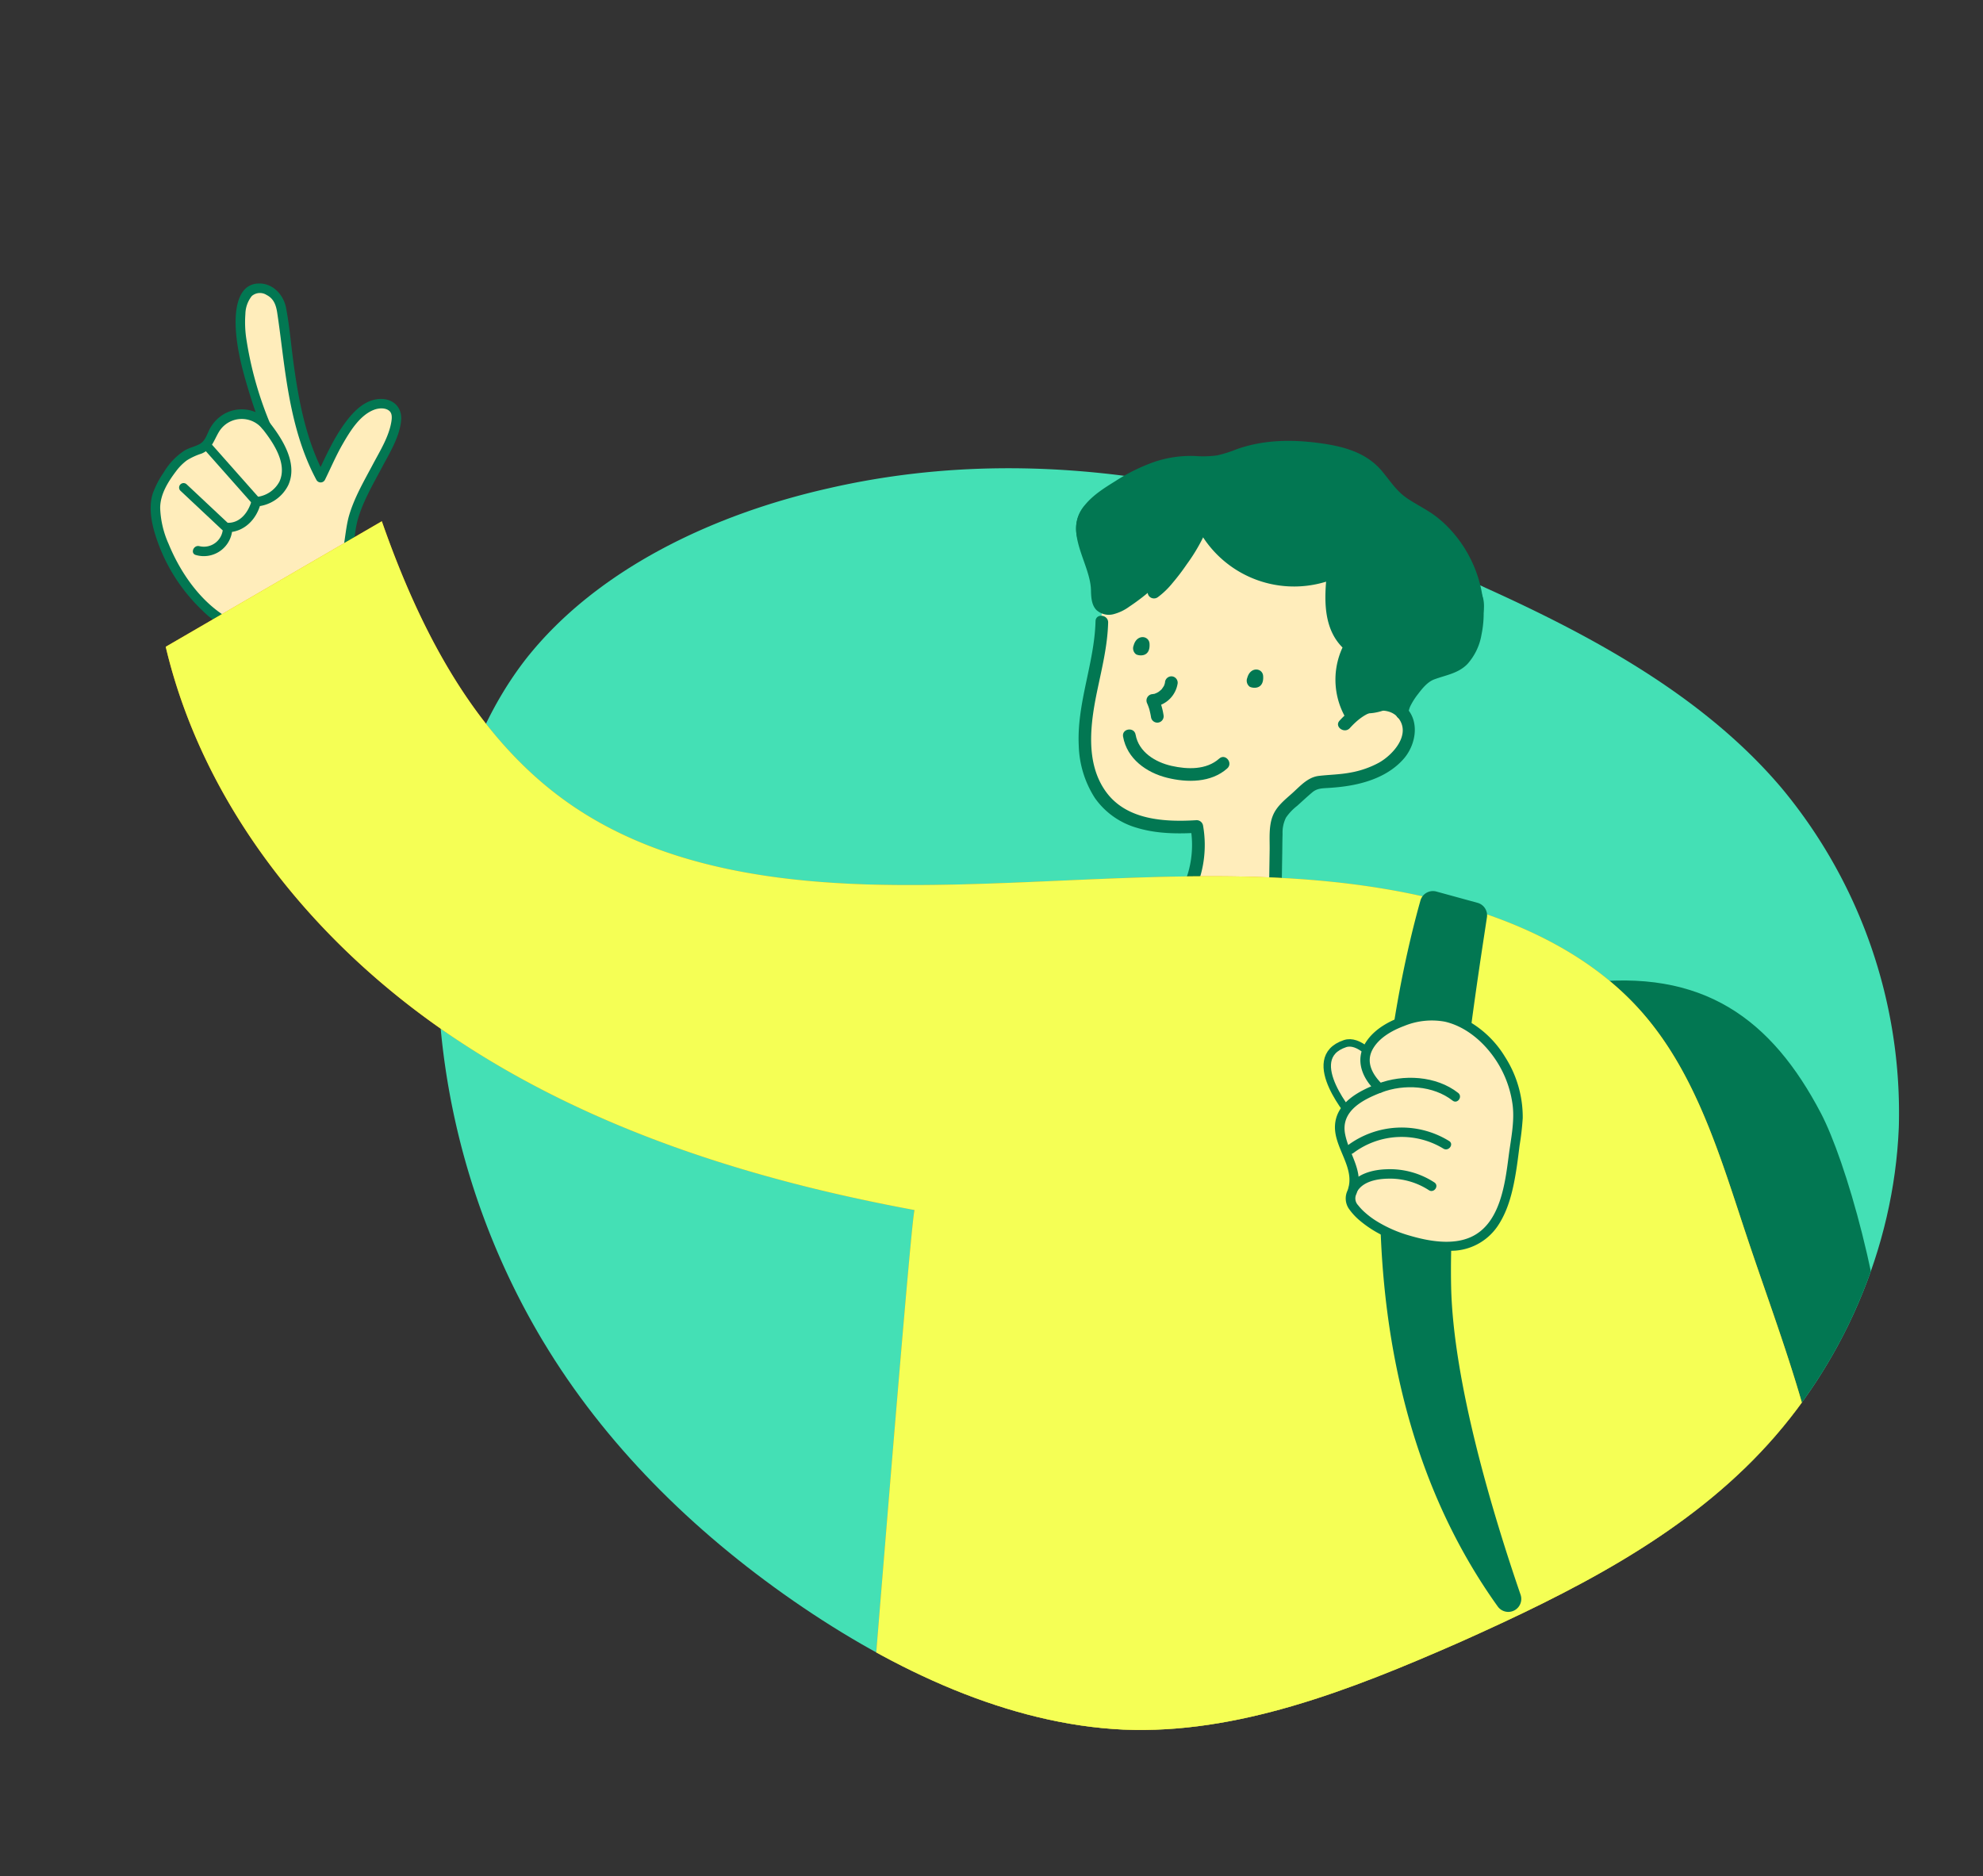 <svg xmlns="http://www.w3.org/2000/svg" xmlns:xlink="http://www.w3.org/1999/xlink" width="533.567" height="504.761" viewBox="0 0 533.567 504.761">
  <rect x="0" y="0" width="533.567" height="504.761" fill="#333333" stroke="none"/>
  <defs>
    <clipPath id="clip-path">
      <path id="パス_131166" data-name="パス 131166" d="M59.863,2.49C37.5,23.419,3.445,52.937.1,85.585-3.386,118.38,87.174,276.377,99.362,306.42c12.029,29.9,31.7,56.707,55.607,79.586,24.077,23.012,52.233,41.933,82.337,48.133,29.936,6.042,61.638-.806,93.246-9.131,31.438-8.482,62.763-18.468,87.954-37.935,25.055-19.32,43.782-48.273,50.2-80.35a129.75,129.75,0,0,0,2.388-24.746v-.444a136.774,136.774,0,0,0-19.213-69.843C435,183.8,436.223,115.174,409.846,97.872c0,0-275.877-97.864-338.617-97.872-5.616,0-9.517.782-11.366,2.49" transform="translate(0 0)" fill="none"/>
    </clipPath>
  </defs>
  <g id="グループ_30323" data-name="グループ 30323" transform="translate(0 73.695) rotate(-9)">
    <g id="グループ_30322" data-name="グループ 30322" transform="translate(0 0)" clip-path="url(#clip-path)">
      <path id="パス_131137" data-name="パス 131137" d="M370.8,134.549c-26.545-17.455-51.912-31.323-79.845-41.133-27.923-9.5-58.255-14.8-90.145-12.583-31.767,2.058-64.923,11.764-87.443,32.549-22.362,20.929-34.182,53.377-37.529,86.024a199.816,199.816,0,0,0,13.264,95.988c12.029,29.9,31.7,56.706,55.607,79.585,24.077,23.012,52.233,41.933,82.336,48.133,29.935,6.042,61.639-.806,93.247-9.131,31.438-8.482,62.763-18.468,87.954-37.935,25.054-19.32,43.782-48.273,50.2-80.35a136.6,136.6,0,0,0-16.825-95.032c-16.882-27.894-44.421-48.77-70.8-66.073Z" transform="translate(10.256 11.028)" fill="#44e0b5"/>
      <path id="パス_131138" data-name="パス 131138" d="M344.687,224.314c32.806.931,48.821,17.639,57.914,44.583s18.59,145.57-35.949,127.167-21.964-171.75-21.964-171.75" transform="translate(45.994 30.794)" fill="#027752"/>
      <path id="パス_131139" data-name="パス 131139" d="M79.732,78.22c-1.781,4.01-2.231,8.611-4.758,12.2C69,98.888,56.285,103.49,47.168,102.594c-12.3-1.208-24.535-30.939-17.76-40.141,2.778-3.772,5.947-7.81,10.516-8.84a12.648,12.648,0,0,0,3.386-.884c1.587-.871,2.338-2.7,3.469-4.114,3.557-4.456,10.985-3.962,13.688,1.059,0,0-7.148-30.969,1.383-36.255,2.628-1.63,6.518.755,7.393,3.72a11.4,11.4,0,0,1,.3,3.366c-.176,15.23-1.859,30.761,3.323,45.407,2.757-3.894,12.5-20.4,20.669-16.693,7.988,3.623-9.166,18.565-13.8,29" transform="translate(3.772 1.769)" fill="#ffedbb"/>
      <path id="パス_131140" data-name="パス 131140" d="M78.783,77.728c-1.105,2.568-1.756,5.268-2.665,7.9a17.667,17.667,0,0,1-3.985,6.57,30.343,30.343,0,0,1-11.959,7.458c-4.024,1.412-8.664,2.4-12.945,1.8-2.859-.4-5.287-2.343-7.229-4.359-5.146-5.345-8.493-12.728-10.181-19.886a25.745,25.745,0,0,1-.719-9.89c.593-3.643,3.208-6.631,5.8-9.115a14.1,14.1,0,0,1,3.282-2.4,17.255,17.255,0,0,1,4.189-1.183c3.006-.705,3.862-3.1,5.7-5.222a7.153,7.153,0,0,1,11.452,1.072,1.286,1.286,0,0,0,2.339-.986,96.936,96.936,0,0,1-2.751-23.066,30.054,30.054,0,0,1,.8-7.057,8.043,8.043,0,0,1,2.438-4.482,3.32,3.32,0,0,1,4,.323c1.779,1.292,2.085,3.134,2.072,5.21-.03,4.827-.256,9.65-.351,14.475-.21,10.622.192,21.389,3.719,31.515a1.3,1.3,0,0,0,2.338.306c2.043-2.9,3.921-5.91,6.161-8.675,2.464-3.042,5.674-6.878,9.691-7.78,1.3-.292,3.114-.188,4.074.883.724.809.438,2.005.13,2.956-1.253,3.863-4.243,7.309-6.644,10.5-3.138,4.174-6.587,8.34-8.754,13.13-.673,1.489,1.531,2.791,2.21,1.292,2.143-4.737,5.541-8.861,8.646-12.987,2.653-3.528,6.034-7.406,7.164-11.779.968-3.743-1.518-6.527-5.305-6.693-4.426-.193-8.3,3.373-11.076,6.4-3.236,3.531-5.761,7.555-8.5,11.456l2.338.306C70.8,55.8,70.422,45.3,70.628,34.891c.1-5.135.507-10.313.346-15.448-.119-3.747-2.658-7.368-6.653-7.661-5.393-.395-7.028,6.4-7.511,10.468-.672,5.661-.1,11.469.665,17.092.492,3.627,1.094,7.257,1.915,10.826l2.338-.986a9.651,9.651,0,0,0-11.247-4.293,10.126,10.126,0,0,0-5.388,4.264c-.756,1.121-1.431,2.341-2.769,2.835-1.407.521-2.93.536-4.339,1.111a17.538,17.538,0,0,0-6.38,4.864A24.71,24.71,0,0,0,27.673,63.3c-1.466,3.08-1.515,6.7-1.124,10.024a47.5,47.5,0,0,0,9.516,23.113,21.03,21.03,0,0,0,8.107,6.794c3.77,1.574,8.4.98,12.276.146a35.57,35.57,0,0,0,15.642-7.6,20.994,20.994,0,0,0,5.517-6.986c1.439-3.148,2.021-6.6,3.387-9.767.644-1.5-1.559-2.8-2.21-1.292" transform="translate(3.616 1.615)" fill="#027752"/>
      <path id="パス_131141" data-name="パス 131141" d="M52.127,65.759a.858.858,0,0,1-.193-.231L41.192,48.69A1.2,1.2,0,1,1,43.219,47.4L53.96,64.24a1.2,1.2,0,0,1-1.831,1.517Z" transform="translate(5.629 6.431)" fill="#027752"/>
      <path id="パス_131142" data-name="パス 131142" d="M43.757,69.863a.888.888,0,0,1-.215-.213L34.184,57.6a1.2,1.2,0,0,1,1.9-1.471L45.441,68.18a1.2,1.2,0,0,1-1.682,1.681Z" transform="translate(4.658 7.642)" fill="#027752"/>
      <path id="パス_131143" data-name="パス 131143" d="M57.516,44.727c2.52,4.264,6.525,11.465,3.219,16.365a7.9,7.9,0,0,1-7.011,3.084,1.234,1.234,0,0,0-1.1.633c-1.228,2.855-3.85,5.607-7.242,5.065a1.3,1.3,0,0,0-1.574.894,5.12,5.12,0,0,1-7.055,4.1c-1.5-.639-2.8,1.564-1.291,2.21A7.676,7.676,0,0,0,46.269,71.45l-1.573.894c4.521.72,8.389-2.192,10.131-6.241l-1.1.633a10.383,10.383,0,0,0,9.22-4.351c3.839-5.8-.175-13.8-3.217-18.949a1.281,1.281,0,0,0-2.21,1.292" transform="translate(4.775 5.878)" fill="#027752"/>
      <path id="パス_131144" data-name="パス 131144" d="M238.576,144.819c-3.514,6.861-4.845,15.345-2.112,22.552,1.832,4.829,5.81,8.6,10.286,11.177s9.467,4.094,14.41,5.59q-.78,10.2-1.56,20.4c3.622.806,7.312,1.617,11.01,1.308s7.473-1.92,9.5-5.025c2.568-3.925,1.834-9.2,3.8-13.457,2.069-4.493,6.832-7.168,11.6-8.468s9.783-1.523,14.578-2.736,9.624-3.693,11.931-8.068c2.337-4.43,1.623-9.781.848-14.729q-2.509-16.034-5.018-32.07c-1.012-6.464-2.22-13.347-6.688-18.127-5.17-5.532-13.468-6.842-21.026-6.395a61.5,61.5,0,0,0-35.962,14.662c-9.809,8.35-8.581,19.677-15.6,33.384" transform="translate(32.262 13.274)" fill="#ffedbb"/>
      <path id="パス_131145" data-name="パス 131145" d="M251.212,128.963a2.042,2.042,0,0,0,.249,2.5c.787.594,3.7,1.408,4.025-2.277.194-2.189-2.96-3.124-4.274-.226" transform="translate(34.447 17.454)" fill="#027752"/>
      <path id="パス_131146" data-name="パス 131146" d="M276.565,140.738a2.042,2.042,0,0,0,.249,2.5c.787.594,3.7,1.408,4.025-2.277.195-2.189-2.96-3.124-4.274-.226" transform="translate(37.928 19.071)" fill="#027752"/>
      <path id="パス_131147" data-name="パス 131147" d="M257.833,138.628a2,2,0,0,1-.159.453c.234-.365.024-.075-.03.027a2.1,2.1,0,0,1-.441.71c.146-.185.161-.206.044-.063-.051.061-.1.122-.158.181-.081.089-.164.175-.25.258s-.246.289-.358.32c.189-.141.208-.157.059-.046-.048.035-.1.069-.147.1a6.018,6.018,0,0,1-.727.423c-.4.194.239-.068-.088.043-.133.044-.263.093-.4.133s-.268.075-.4.1c-.078.017-.157.032-.235.046-.154.024-.157.024-.01,0,.276.031-.183.006-.25.008-.16,0-.32,0-.48-.009a1.722,1.722,0,0,0-1.645,2.16c.091.359.174.72.243,1.083.03.157.057.313.082.47.016.1.032.208.047.313-.023-.165-.026-.184-.01-.059.057.714.115,1.418.108,2.137a1.706,1.706,0,0,0,3.412,0,18.893,18.893,0,0,0-.593-4.849l-1.645,2.159a7.459,7.459,0,0,0,7.323-5.2,1.723,1.723,0,0,0-1.192-2.1,1.743,1.743,0,0,0-2.1,1.192" transform="translate(34.609 18.861)" fill="#027752"/>
      <path id="パス_131148" data-name="パス 131148" d="M245.312,149.884c.118,6.073,4.684,10.559,9.99,12.8,5.086,2.151,11.462,3.2,16.365.033,1.838-1.187.13-4.142-1.722-2.946-3.9,2.519-8.927,1.55-12.989-.069-4.143-1.652-8.14-5.031-8.233-9.82-.043-2.193-3.455-2.2-3.412,0" transform="translate(33.677 20.35)" fill="#027752"/>
      <path id="パス_131149" data-name="パス 131149" d="M244.343,121.846c-2.07,11.157-8.481,21.028-9.7,32.4a27.473,27.473,0,0,0,2.07,14.53,20.77,20.77,0,0,0,9.9,9.708c4.995,2.426,10.513,3.354,15.995,3.89l-1.706-1.706a26.952,26.952,0,0,1-5.233,16.446c-1.294,1.778,1.664,3.481,2.946,1.722a30.014,30.014,0,0,0,5.7-18.168,1.751,1.751,0,0,0-1.706-1.706c-8.526-.834-18.423-3-22.665-11.332-4.4-8.651-1.217-18.995,2-27.444,2.176-5.719,4.567-11.382,5.69-17.429.4-2.147-2.89-3.067-3.29-.908" transform="translate(32.186 16.558)" fill="#027752"/>
      <path id="パス_131150" data-name="パス 131150" d="M276.967,197.916q.93-5.331,1.861-10.663c.293-1.68.562-3.366.885-5.04a9.1,9.1,0,0,1,1.587-4.186,14.026,14.026,0,0,1,3.43-2.643c1.533-.987,3.047-2.021,4.608-2.963,1.387-.837,2.586-.693,4.146-.537,1.614.16,3.234.276,4.857.3,5.878.1,12.122-.984,16.75-4.861,4.175-3.5,6.174-10.3,1.859-14.549-5.13-5.053-12.535-2.1-17.321,1.731-1.714,1.373.714,3.772,2.412,2.413,2.089-1.672,4.612-3.239,7.351-3.415,2.205-.143,4.689.622,5.876,2.611,2.969,4.979-2.834,9.708-6.958,11.222a25.357,25.357,0,0,1-8.022,1.425c-2.863.085-5.656-.337-8.5-.448-3.031-.119-5.424,1.96-7.841,3.516-2.194,1.411-4.594,2.755-6,5.036-1.647,2.674-1.836,6.185-2.362,9.2q-.954,5.469-1.908,10.936c-.374,2.148,2.913,3.07,3.29.908" transform="translate(37.566 20.605)" fill="#027752"/>
      <path id="パス_131151" data-name="パス 131151" d="M270.309,103.467a29.252,29.252,0,0,0,34.852,19.684l-2.1-2.1c-2,7.292-3.726,15.751,1.828,21.972l-.266-2.066a20.556,20.556,0,0,0-3.046,19.018c.714,2.062,4.011,1.176,3.29-.908a17.406,17.406,0,0,1,2.7-16.388,1.719,1.719,0,0,0-.267-2.068c-4.611-5.166-2.575-12.727-.95-18.653a1.724,1.724,0,0,0-2.1-2.1,26.151,26.151,0,0,1-30.655-17.3c-.674-2.079-3.97-1.19-3.29.908" transform="translate(37.096 13.917)" fill="#027752"/>
      <path id="パス_131152" data-name="パス 131152" d="M258.864,106.851a30.629,30.629,0,0,1-13.347,3.364c-2.193.045-2.2,3.457,0,3.412a34.524,34.524,0,0,0,15.069-3.83,1.706,1.706,0,0,0-1.722-2.946" transform="translate(33.479 14.639)" fill="#027752"/>
      <path id="パス_131153" data-name="パス 131153" d="M247.654,106.328c-2-.612-2.579-3.04-2.245-4.894.466-2.6,2.867-4.365,5.017-5.584,5.464-3.1,12.052-5.624,18.343-6.117,3.528-.277,6.746.471,10.2,1.009,3.428.533,6.565.009,9.936-.629,6.981-1.32,13.976-.138,20.7,1.9a35.118,35.118,0,0,1,8.184,3.356,16.021,16.021,0,0,1,5.773,6.405,28.872,28.872,0,0,0,5.161,7.507c2.19,2.082,4.728,3.76,6.834,5.937a29.668,29.668,0,0,1,6.629,29.863c-1.024,2.869-2.815,5.8-5.838,6.831-2.74.937-5.83.467-8.428,1.845a21.7,21.7,0,0,0-5.572,4.561c-1.4,1.53-2.932,3.375-3.065,5.535-.135,2.193,3.277,2.185,3.412,0a5.984,5.984,0,0,1,.9-1.717,18.583,18.583,0,0,1,2.378-2.642c1.389-1.322,3.034-2.824,4.923-3.2,3.306-.663,6.625-.568,9.452-2.685a15.7,15.7,0,0,0,4.977-7.217c4.189-11.04,1.084-24.362-6.785-32.972-2.187-2.392-4.878-4.181-7.235-6.382-2.505-2.339-3.773-5.312-5.492-8.207-3.485-5.872-9.532-8.4-15.818-10.257-7.188-2.126-14.575-3.145-22-1.745a33.388,33.388,0,0,1-5.392.8,27.913,27.913,0,0,1-5.881-.764,30.934,30.934,0,0,0-10.709-.212,49.239,49.239,0,0,0-11.447,3.495c-3.208,1.351-6.539,2.748-9.165,5.093a9.569,9.569,0,0,0-3.449,8,7.055,7.055,0,0,0,4.791,6.382c2.105.643,3-2.649.908-3.29" transform="translate(33.211 11.831)" fill="#027752"/>
      <path id="パス_131154" data-name="パス 131154" d="M272.381,102.163a43.851,43.851,0,0,1-6.809,8.623,59.427,59.427,0,0,1-4.472,4.291,17.544,17.544,0,0,1-3.876,2.685,1.722,1.722,0,0,0-.612,2.334,1.743,1.743,0,0,0,2.335.612,21.457,21.457,0,0,0,4.415-3.09,58.486,58.486,0,0,0,4.623-4.419,48.311,48.311,0,0,0,7.341-9.313c1.073-1.919-1.873-3.642-2.946-1.722" transform="translate(35.198 13.91)" fill="#027752"/>
      <path id="パス_131155" data-name="パス 131155" d="M200.082,277.771a2.151,2.151,0,0,0,.117-.387c-41.961-14.83-82.722-35.09-115.343-65.364S28.268,140.569,24.924,96.191L87.637,71.933c5.489,30.363,15.618,61.376,37.81,82.813,21.116,20.4,50.585,29.636,79.489,34.794,50.7,9.045,104.2,7.906,151.135,29.11,17.846,8.063,34.692,19.65,45.337,36.088,12.466,19.248,15.235,42.945,19.021,65.562,6.034,36.061,15.1,72.747,4.33,108.846-1.619,5.429-3.977,11.206-8.949,13.923-3.637,1.987-8,1.945-12.142,1.853-65.951,1.318-92.511-.578-158.374-3.81-18.639-.914-68.652,6.817-85.484-.022,3.28-13.036,37.487-155.142,40.272-163.319" transform="translate(3.422 9.875)" fill="#eb9a00"/>
      <path id="パス_131156" data-name="パス 131156" d="M200.082,277.771a2.151,2.151,0,0,0,.117-.387c-41.961-14.83-82.722-35.09-115.343-65.364S28.268,140.569,24.924,96.191L87.637,71.933c5.489,30.363,15.618,61.376,37.81,82.813,21.116,20.4,50.585,29.636,79.489,34.794,50.7,9.045,104.2,7.906,151.135,29.11,17.846,8.063,34.692,19.65,45.337,36.088,12.466,19.248,15.235,42.945,19.021,65.562,6.034,36.061,15.1,72.747,4.33,108.846-1.619,5.429-3.977,11.206-8.949,13.923-3.637,1.987-8,1.945-12.142,1.853-65.951,1.318-92.511-.578-158.374-3.81-18.639-.914-68.652,6.817-85.484-.022,3.28-13.036,37.487-155.142,40.272-163.319" transform="translate(3.422 9.875)" fill="#f5ff55"/>
      <path id="パス_131157" data-name="パス 131157" d="M311.9,199.239c-8.294,18-48.639,112.063-9.183,190.836a3.493,3.493,0,0,0,6.576-2.138c-3.944-22.477-9-59.232-5.478-84.9,4.678-34.115,21.177-84.249,25.054-96.564a3.483,3.483,0,0,0-1.894-4.22l-10.465-4.732a3.488,3.488,0,0,0-4.609,1.72" transform="translate(39.22 27.073)" fill="#027752"/>
      <path id="パス_131158" data-name="パス 131158" d="M286.5,229.649c7.519-1.256,14.042,20.393,14.042,20.393l-14.954-.2s-11.492-18.125.912-20.2" transform="translate(38.54 31.519)" fill="#ffedbb"/>
      <path id="パス_131159" data-name="パス 131159" d="M286.5,229.649c7.519-1.256,14.042,20.393,14.042,20.393l-14.954-.2S274.094,231.72,286.5,229.649Z" transform="translate(38.54 31.519)" fill="none" stroke="#027752" stroke-miterlimit="10" stroke-width="2"/>
      <path id="パス_131160" data-name="パス 131160" d="M282.029,269.909a4.593,4.593,0,0,0-.771,2.082,4.4,4.4,0,0,0,.736,2.251c4.283,7.546,15.971,13.25,24.376,14.19,15.508,1.734,18.6-17.141,22.253-28.644,3.7-11.667-2.5-27.529-14.167-32.442-9.766-4.111-31.234,2.7-20.725,16.05-4.748,1-10.175,2.729-11.85,7.283-2.161,5.873,3.415,12.8.612,18.392-.142.282-.3.558-.464.837" transform="translate(38.611 31.047)" fill="#ffedbb"/>
      <path id="パス_131161" data-name="パス 131161" d="M281.072,269.416a4.935,4.935,0,0,0-.472,4.762,16.359,16.359,0,0,0,2.509,3.788,29.86,29.86,0,0,0,6.883,5.832,38.17,38.17,0,0,0,17.238,6.132,15.162,15.162,0,0,0,12.538-5.07c3.269-3.642,5.18-8.316,6.719-12.9.806-2.4,1.5-4.832,2.2-7.264a73.779,73.779,0,0,0,2-7.177,29.981,29.981,0,0,0-2.128-16.978,27.376,27.376,0,0,0-10.713-12.827,20.206,20.206,0,0,0-13.088-2.5c-4.573.555-9.694,2.157-12.774,5.8-3.48,4.114-2.276,9.206.792,13.178l.764-1.88c-5.271,1.127-11.807,3.3-13.067,9.313-1.245,5.94,3.791,12.209.6,17.787a1.281,1.281,0,0,0,2.21,1.292c3.147-5.5-.284-10.7-.478-16.4-.215-6.372,6.28-8.424,11.415-9.521a1.287,1.287,0,0,0,.765-1.88c-2.222-2.876-3.811-6.585-1.383-9.836,2.172-2.906,6.063-4.309,9.484-5.005a19.515,19.515,0,0,1,10.959.58c4.681,1.888,8.38,5.807,10.813,10.141a28.579,28.579,0,0,1,3.683,14.984c-.176,4.485-1.9,8.874-3.157,13.148-2.148,7.285-5.082,17.684-13.4,20.034-5.322,1.5-11.532-.663-16.321-2.944a35.217,35.217,0,0,1-8.177-5.247,22.224,22.224,0,0,1-3.053-3.212,14.608,14.608,0,0,1-1.182-1.8,2.636,2.636,0,0,1,.035-3.041,1.281,1.281,0,0,0-2.21-1.292" transform="translate(38.464 30.893)" fill="#027752"/>
      <path id="パス_131162" data-name="パス 131162" d="M292.718,242.761c6.327-1.349,14.057.314,18.556,5.16,1.122,1.21,2.928-.6,1.809-1.809-5.13-5.527-13.85-7.351-21.045-5.818-1.61.343-.929,2.811.68,2.468" transform="translate(39.965 32.916)" fill="#027752"/>
      <path id="パス_131163" data-name="パス 131163" d="M283.938,256.128a21.644,21.644,0,0,1,24.137,2.627c1.257,1.047,3.076-.753,1.809-1.809a24.319,24.319,0,0,0-27.238-3.027c-1.451.778-.16,2.989,1.292,2.21" transform="translate(38.715 34.467)" fill="#027752"/>
      <path id="パス_131164" data-name="パス 131164" d="M283.394,265.276c2-2.467,5.779-2.567,8.672-2.176a19.2,19.2,0,0,1,10.472,4.782c1.2,1.125,3.014-.68,1.809-1.809a21.886,21.886,0,0,0-12.281-5.532c-3.548-.436-8.054-.067-10.481,2.925-1.028,1.268.771,3.089,1.809,1.809" transform="translate(38.614 35.746)" fill="#027752"/>
      <path id="パス_131165" data-name="パス 131165" d="M254.1,91.576c5.686-2.573,12.172-2.471,18.413-2.322,7.6.182,23.736-.971,31.338-.789,6.153.147,9.348,2.641,14.942,5.208,5.494,2.52,4.355,6.122,8.438,10.579,8.474,9.251,17.275,19.114,19.932,31.374,1.236,5.7-5.237,13.211-9.437,17.263-2.52,2.432-4.423.495-7.762,1.546-4.269,1.344-4.092,4.89-8.362,6.235-3.041.958-6.188,1.928-9.36,1.6-6.326-.658-7.106-2.857-6.077-9.131.595-3.634,2.426-6.133,3.82-9.541,0,0,.282-1.546-2.413-4.053-1.419-1.319,2.961-16.3,1.024-16.26-23.5.535-28.333-11.2-32.751-18.489-.713-1.177-6.806,7.95-7.951,9.011a56.853,56.853,0,0,1-14.979,10.006,12.534,12.534,0,0,1-4.6,1.352,4.973,4.973,0,0,1-4.263-1.8c-1.116-1.544-.9-3.646-.639-5.533,1.257-9.012-8.863-22.387,10.688-26.247" transform="translate(33.208 12.142)" fill="#027752"/>
    </g>
  </g>
</svg>
